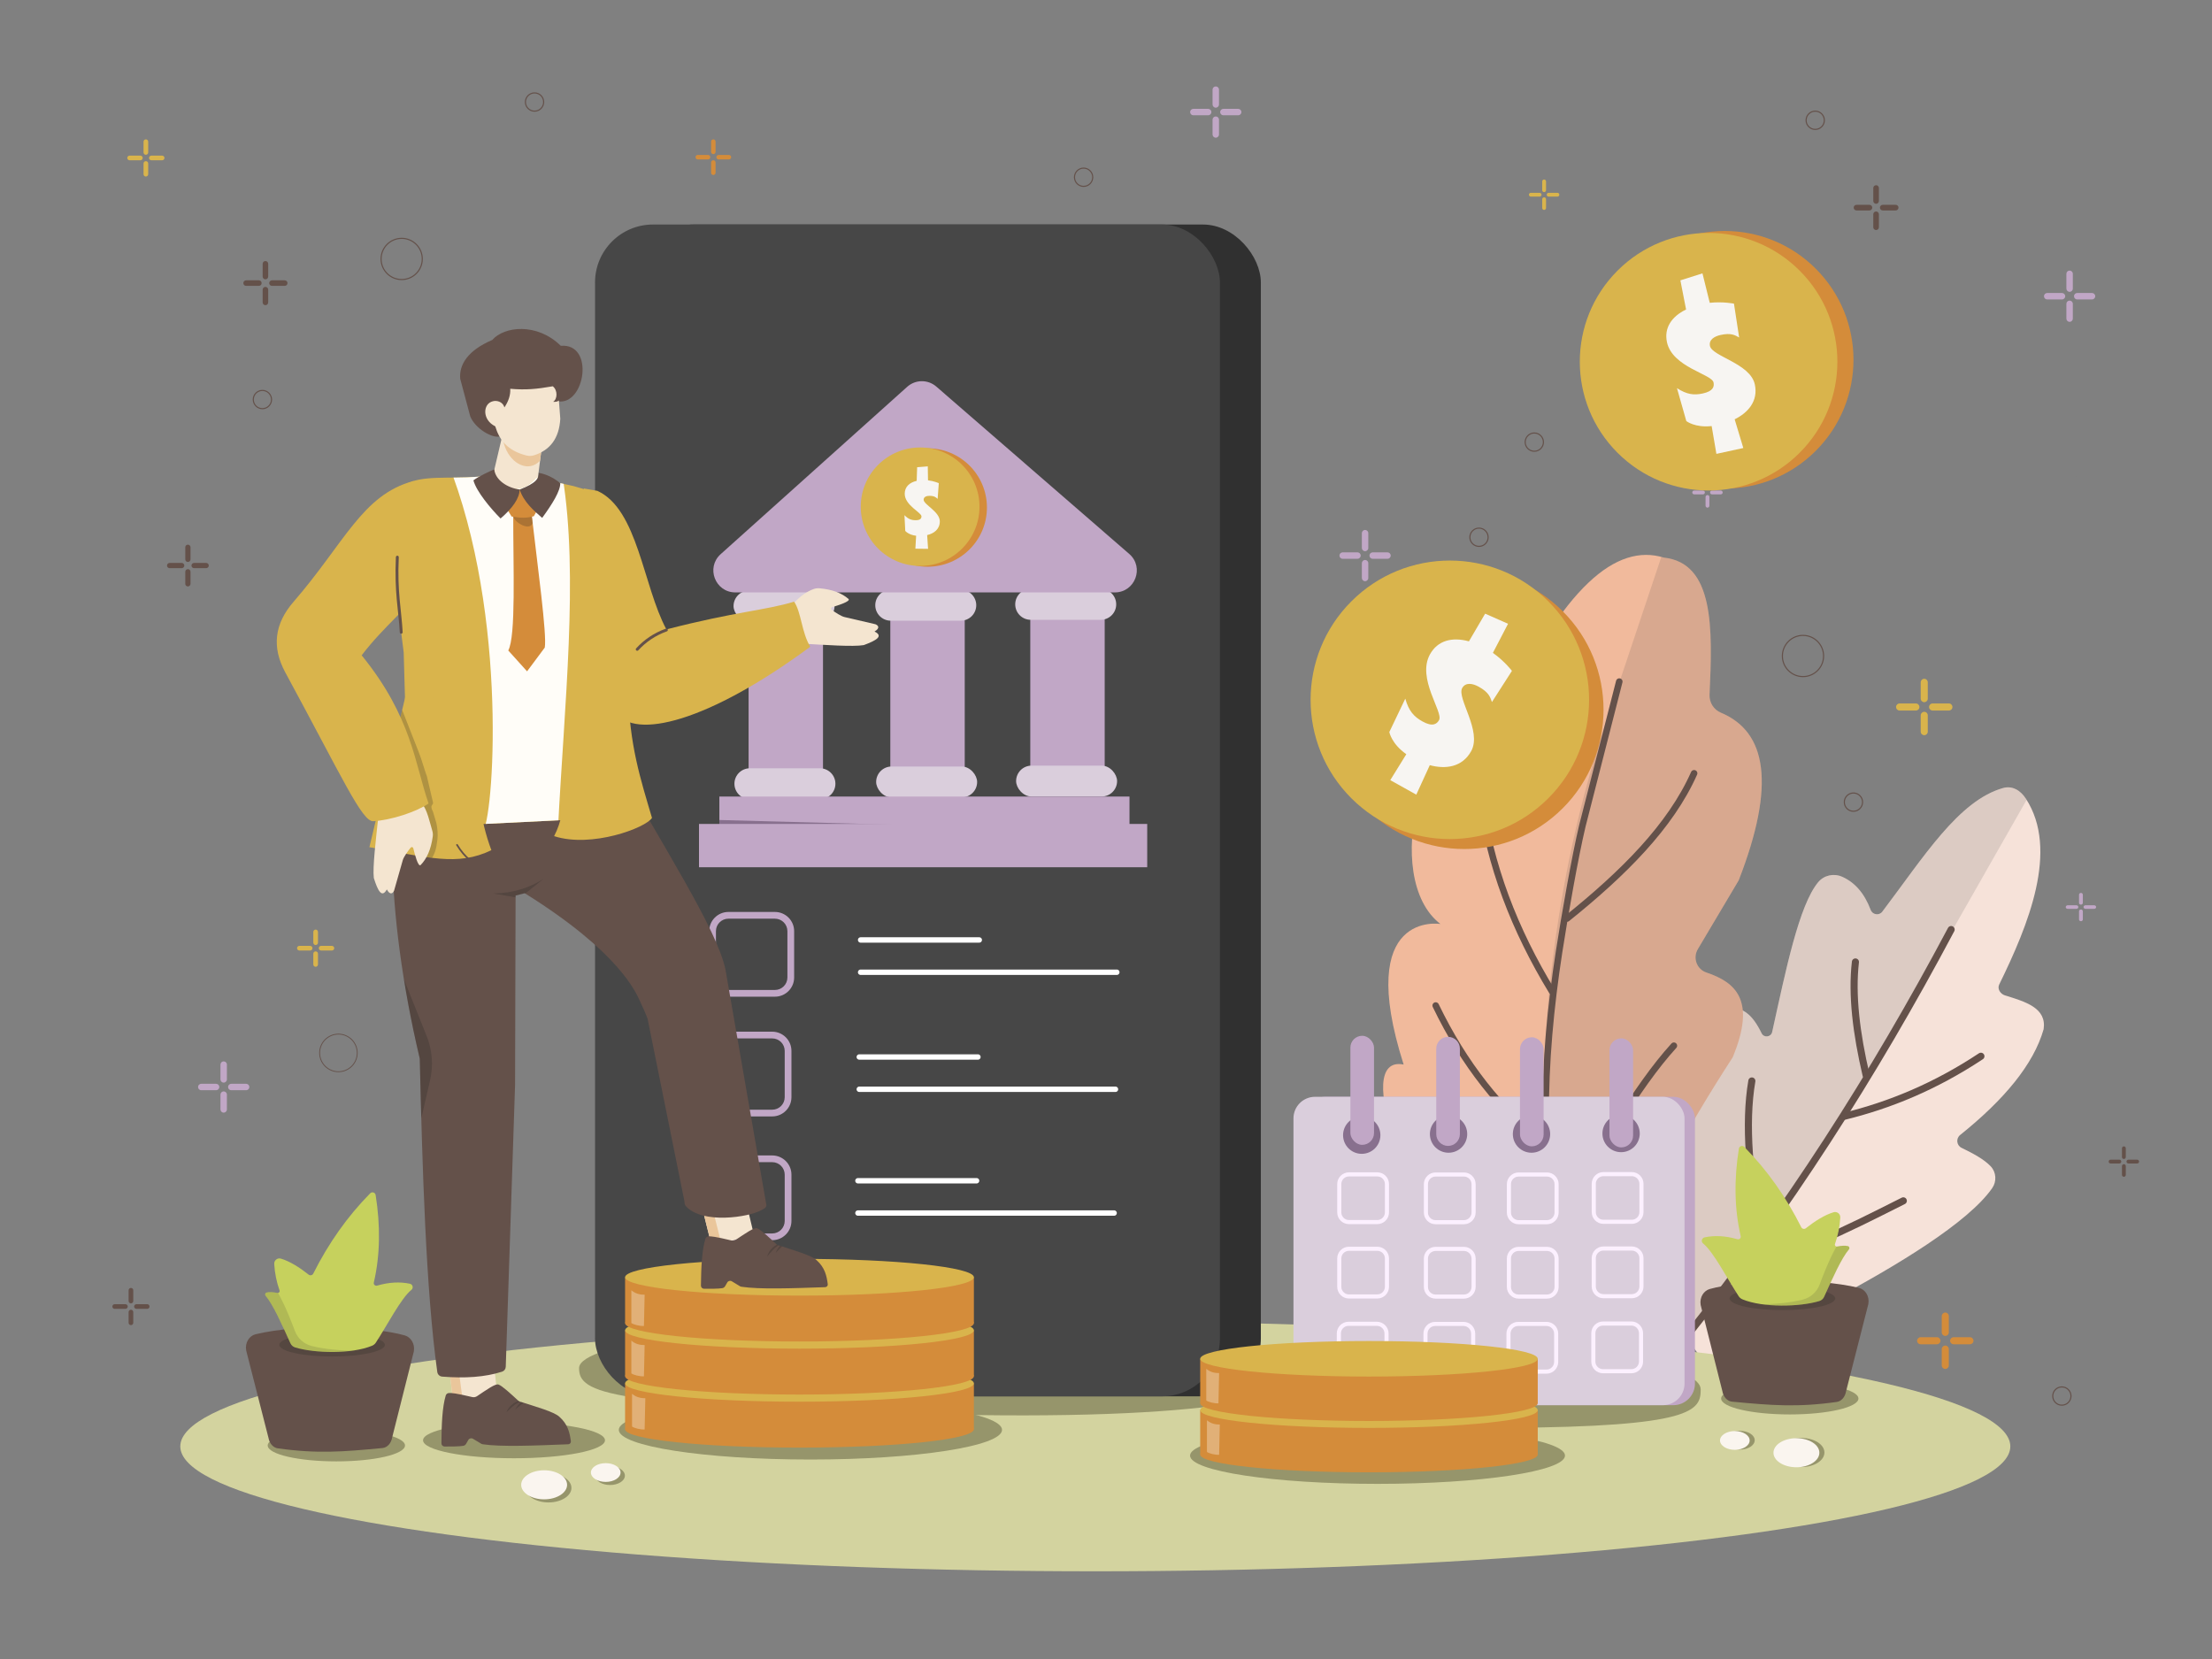 <?xml version="1.0" encoding="utf-8"?>
<svg xmlns="http://www.w3.org/2000/svg" id="Layer_2" viewBox="0 0 4000 3000">
  <rect x="0" y="0" width="4000" height="3000" fill="#808080" stroke="none"/>
  <defs>
    <clipPath id="clippath">
      <rect height="3000" style="fill:none" width="4000"/>
    </clipPath>
    <clipPath id="clippath-1">
      <path d="m2974.18,2312.97l107.73,150.88s434.61-191.22,520.65-315.39c8.38-12.09,7.4-28.68-2.71-39.36-12.25-12.94-31.97-23.36-52.68-33.44-9.16-4.46-10.51-16.89-2.57-23.27,79.56-63.85,132.77-127.6,150.93-191.23,5.72-38.5-32.5-49.61-69.95-61.2-8.25-2.55-14.21-11.8-10.41-19.56,52.54-107.34,108.74-243.2,48.23-336.24-9.76-15.01-24.44-24.01-41.65-19.08-80.26,23.04-142.8,124.2-217.99,223.5-5.7,7.53-17.64,5.67-20.97-3.17-11.39-30.22-28.77-49.82-51.52-59.93-15.14-6.72-32.93-2.9-43.49,9.85-34.83,42.06-58.56,159.4-83.17,270.81-2.07,9.38-14.86,10.96-19.06,2.33-15.87-32.55-36.23-54.41-71.16-41.7-60.29,63.07-61.22,309.88-140.2,486.19Z" style="fill:#f6e2d9"/>
    </clipPath>
    <clipPath id="clippath-2">
      <path d="m2807.37,2418.29l-128.67-115.29c-130.15-108.83-236.73-397.34-140.48-377.95-89.37-280.47,66.55-254.19,66.55-254.19-108.56-82.95-31.81-380.05,93.17-361.06,7.37,1.12,14.66-2.49,17.79-9.26,111.76-241.51,207.42-318.43,292.99-292.23,91.13,9.94,88.34,127.28,82.7,247.86-.66,14.08,7.47,27.19,20.49,32.6,83.09,34.54,99.48,130.41,32.23,303.19l-73.93,124.46c-9.38,15.78-1.93,36.33,15.48,42.17,53.41,17.93,90.25,50.51,47.55,153.42-86.77,133.88-158.88,265.93-206.38,394.91l-119.49,111.38Z" style="fill:#f1ba9c"/>
    </clipPath>
    <clipPath id="clippath-3">
      <path d="m748.39,2443.65l-39.21,155.7c-1.75,10.55-8.88,18.34-17.48,19.16-71.9,6.88-118.49,10.49-189.39.54-8.22-1.15-14.96-8.66-16.75-18.75l-40.39-158.26c-2.5-14.09,5.61-26.49,16.88-29.23,79.99-19.45,210.57-14.48,269.81,1.99,10.93,3.04,18.81,15.04,16.52,28.84Z" style="fill:#64514a"/>
    </clipPath>
    <clipPath id="clippath-4">
      <path d="m679.69,2427.81c20.15-30.72,45.45-80.2,64.27-95.33,4.16-3.35,2.48-9.98-2.77-11.08-18.26-3.83-37.97-2.78-59.19,3.4-3.49,1.02-6.83-2.01-6.02-5.52,11.65-50.18,12.04-103.14,3.29-158.34-.73-4.63-6.48-6.44-9.79-3.09-41.56,42.1-75.64,90.74-103.01,145.23-1.55,3.09-5.57,4.01-8.3,1.86-16.94-13.33-33.7-23.91-50.14-28.94-6.25-1.91-12.5,3.04-12.14,9.5.96,16.99,4.31,32.94,9.62,48.03.88,2.5-1.35,4.99-3.97,4.48-7.51-1.46-14.39-2.13-19.57-.71-2.53.7-3.42,3.84-1.74,5.83,13.69,16.25,29.34,51.48,44.89,85.81,1.65,3.65,4.78,6.47,8.65,7.64,35.48,10.68,101.82,12.28,138.99-3.05,2.85-1.18,5.26-3.17,6.94-5.73Z" style="fill:#c6d15d"/>
    </clipPath>
    <clipPath id="clippath-5">
      <path d="m3075.33,2359.76l39.21,155.7c1.75,10.55,8.88,18.34,17.48,19.16,71.9,6.88,118.49,10.49,189.39.54,8.22-1.15,14.96-8.66,16.75-18.75l40.39-158.26c2.51-14.09-5.61-26.49-16.88-29.23-79.99-19.45-210.57-14.48-269.81,1.99-10.93,3.04-18.81,15.04-16.52,28.84Z" style="fill:#64514a"/>
    </clipPath>
    <clipPath id="clippath-6">
      <path d="m3144.03,2343.92c-20.15-30.72-45.45-80.2-64.27-95.33-4.16-3.35-2.48-9.98,2.77-11.08,18.26-3.83,37.97-2.78,59.19,3.4,3.49,1.02,6.83-2.01,6.02-5.52-11.65-50.18-12.04-103.14-3.29-158.34.73-4.63,6.48-6.44,9.79-3.09,41.56,42.1,75.64,90.74,103.01,145.23,1.55,3.09,5.57,4.01,8.3,1.86,16.94-13.33,33.7-23.91,50.14-28.94,6.25-1.91,12.5,3.04,12.14,9.5-.96,16.99-4.31,32.94-9.62,48.03-.88,2.5,1.35,4.99,3.97,4.48,7.51-1.46,14.39-2.13,19.57-.71,2.53.7,3.42,3.84,1.74,5.83-13.69,16.25-29.34,51.48-44.89,85.81-1.65,3.65-4.78,6.47-8.65,7.64-35.48,10.68-101.82,12.28-138.99-3.05-2.85-1.18-5.26-3.17-6.94-5.73Z" style="fill:#c6d15d"/>
    </clipPath>
    <clipPath id="clippath-7">
      <rect height="63.92" style="fill:#c1a7c6" width="741.64" x="1300.84" y="1440.41"/>
    </clipPath>
    <clipPath id="clippath-8">
      <polygon points="820.89 2549 809.76 2450.68 890.46 2439.55 900.66 2536.94 820.89 2549" style="fill:#f4e5d0"/>
    </clipPath>
    <clipPath id="clippath-9">
      <polygon points="1287.19 2254.04 1263.84 2159.94 1340.81 2138.84 1363.14 2232.15 1287.19 2254.04" style="fill:#f4e5d0"/>
    </clipPath>
    <clipPath id="clippath-10">
      <path d="m798.24,2609.99c.2-33.93,1.5-65.5,7.78-86.43.7-2.33,2.68-4.08,5.08-4.45,4.27-.64,14.02.39,42.77,7.22,2.99.71,6.15.15,8.7-1.55,16.05-10.73,33.96-23.74,39.05-21.02,6.23,2.08,22.83,17.26,35.27,28.89.9.84,1.96,1.47,3.14,1.85,28.35,9.14,61.62,18.29,71.47,27.43,15.45,13.73,18.72,28.87,20.83,44.15.4,2.89-1.79,5.5-4.71,5.61-60.72,2.41-122.03,4.99-155.07-.05-.72-.11-1.4-.36-2.03-.74l-15.28-9.17c-2.92-1.75-6.7-.76-8.39,2.19l-3.99,6.98c-1.09,1.91-2.97,3.23-5.13,3.6-7.41,1.28-20.51,1.29-33.72,1.28-3.19,0-5.79-2.6-5.77-5.8Z" style="fill:#64514a"/>
    </clipPath>
    <clipPath id="clippath-11">
      <path d="m1098.19,1349.83c99.81,180.17,198.81,330.17,213.81,404.17l73.93,425.63c-.67,4.86-5.26,6.52-9.55,8.91-22.38,12.46-105.82,25.59-135.9-7.21-1.99-2.17-2.92-5.11-2.61-8.03l-66.87-331.3c-5-13-8-19-13-30-8.07-17.76-38-90-209.11-196.79l-16.53,4.18-.95,342.75-16.84,509.4c-.13,4.05-2.76,7.63-6.62,8.87-30.92,9.98-67.58,12.24-108.38,8.93-4.52-.37-8.19-3.83-8.82-8.32-20.74-148.99-27.12-373.28-31.69-566.67-64.5-272.88-62.61-503.22-13.9-555.56l353.03-8.96Z" style="fill:#64514a"/>
    </clipPath>
    <clipPath id="clippath-12">
      <path d="m1267.5,2324.78c.36-33.24,1.8-64.16,8.06-84.63.7-2.28,2.65-3.99,5-4.33,4.19-.61,13.74.45,41.87,7.29,2.93.71,6.02.18,8.54-1.48,15.78-10.43,33.39-23.08,38.36-20.4,6.1,2.07,22.28,17.03,34.4,28.48.88.83,1.91,1.45,3.06,1.83,27.73,9.1,60.28,18.23,69.88,27.24,15.06,13.53,18.2,28.38,20.18,43.36.38,2.84-1.79,5.38-4.65,5.47-59.5,2.05-119.58,4.26-151.93-.84-.71-.11-1.37-.36-1.98-.73l-14.92-9.06c-2.85-1.73-6.56-.78-8.23,2.1l-3.94,6.82c-1.08,1.86-2.92,3.14-5.05,3.5-7.27,1.22-20.1,1.16-33.04,1.08-3.13-.02-5.65-2.58-5.62-5.71Z" style="fill:#64514a"/>
    </clipPath>
    <clipPath id="clippath-13">
      <path d="m909.13,784.47l-18.1,76.91-22.62,9.05c29.76,51.89,56.3,110.85,108.58,113.11,49.8-26.19,33.82-69.07-4.52-117.63l9.05-72.39-72.39-9.05Z" style="fill:#f4e5d0"/>
    </clipPath>
    <clipPath id="clippath-14">
      <path d="m882.56,860c-51.04,7.52-103.75-1.24-138.56,11l-46,55.7,32,253,9,317,407.9-20.09-17.76-280.28-42.84-303.08-49.11-14.25-67.91-15.2c-22.99,27.55-56.42,27.54-86.72-3.8Z" style="fill:#d9b44c"/>
    </clipPath>
    <clipPath id="clippath-15">
      <path d="m863.17,1338.09c-4.35,79.87,5.15,145.22,25.4,199.3-61.57,29.76-114.2,12.91-220.57-5.39l74-310,121.17,116.09Z" style="fill:#d9b44c"/>
    </clipPath>
    <clipPath id="clippath-16">
      <path d="m928.11,930.1c-.18,96.31,5.07,220.03-9,246.19l34,37.71,32-42.95c4.19-22.84-13.1-148.18-24-243.05l-33,2.1Z" style="fill:#d48c3a"/>
    </clipPath>
  </defs>
  <g style="fill:none;clip-path:url(#clippath)">
    <g>
      <g>
        <g>
          <path d="m3479.65,1269.74c-3.53,0-6.4-2.86-6.4-6.4v-29.46c0-3.53,2.87-6.4,6.4-6.4s6.4,2.86,6.4,6.4v29.46c0,3.53-2.87,6.4-6.4,6.4Z" style="fill:#d9b44c"/>
          <path d="m3479.65,1329.44c-3.53,0-6.4-2.86-6.4-6.4v-29.46c0-3.53,2.87-6.4,6.4-6.4s6.4,2.86,6.4,6.4v29.46c0,3.53-2.87,6.4-6.4,6.4Z" style="fill:#d9b44c"/>
        </g>
        <g>
          <path d="m3464.53,1284.86h-29.46c-3.53,0-6.4-2.86-6.4-6.4s2.87-6.4,6.4-6.4h29.46c3.53,0,6.4,2.86,6.4,6.4s-2.87,6.4-6.4,6.4Z" style="fill:#d9b44c"/>
          <path d="m3524.23,1284.86h-29.46c-3.53,0-6.4-2.86-6.4-6.4s2.87-6.4,6.4-6.4h29.46c3.53,0,6.4,2.86,6.4,6.4s-2.87,6.4-6.4,6.4Z" style="fill:#d9b44c"/>
        </g>
      </g>
      <g>
        <g>
          <path d="m263.78,279.87c-2.33,0-4.22-1.89-4.22-4.22v-19.43c0-2.33,1.89-4.22,4.22-4.22s4.22,1.89,4.22,4.22v19.43c0,2.33-1.89,4.22-4.22,4.22Z" style="fill:#d9b44c"/>
          <path d="m263.78,319.25c-2.33,0-4.22-1.89-4.22-4.22v-19.43c0-2.33,1.89-4.22,4.22-4.22s4.22,1.89,4.22,4.22v19.43c0,2.33-1.89,4.22-4.22,4.22Z" style="fill:#d9b44c"/>
        </g>
        <g>
          <path d="m253.8,289.85h-19.43c-2.33,0-4.22-1.89-4.22-4.22s1.89-4.22,4.22-4.22h19.43c2.33,0,4.22,1.89,4.22,4.22s-1.89,4.22-4.22,4.22Z" style="fill:#d9b44c"/>
          <path d="m293.18,289.85h-19.43c-2.33,0-4.22-1.89-4.22-4.22s1.89-4.22,4.22-4.22h19.43c2.33,0,4.22,1.89,4.22,4.22s-1.89,4.22-4.22,4.22Z" style="fill:#d9b44c"/>
        </g>
      </g>
      <g>
        <g>
          <path d="m570.78,1708.87c-2.33,0-4.22-1.89-4.22-4.22v-19.43c0-2.33,1.89-4.22,4.22-4.22s4.22,1.89,4.22,4.22v19.43c0,2.33-1.89,4.22-4.22,4.22Z" style="fill:#d9b44c"/>
          <path d="m570.78,1748.25c-2.33,0-4.22-1.89-4.22-4.22v-19.43c0-2.33,1.89-4.22,4.22-4.22s4.22,1.89,4.22,4.22v19.43c0,2.33-1.89,4.22-4.22,4.22Z" style="fill:#d9b44c"/>
        </g>
        <g>
          <path d="m560.8,1718.85h-19.43c-2.33,0-4.22-1.89-4.22-4.22s1.89-4.22,4.22-4.22h19.43c2.33,0,4.22,1.89,4.22,4.22s-1.89,4.22-4.22,4.22Z" style="fill:#d9b44c"/>
          <path d="m600.18,1718.85h-19.43c-2.33,0-4.22-1.89-4.22-4.22s1.89-4.22,4.22-4.22h19.43c2.33,0,4.22,1.89,4.22,4.22s-1.89,4.22-4.22,4.22Z" style="fill:#d9b44c"/>
        </g>
      </g>
      <g>
        <g>
          <path d="m236.78,2356.87c-2.33,0-4.22-1.89-4.22-4.22v-19.43c0-2.33,1.89-4.22,4.22-4.22s4.22,1.89,4.22,4.22v19.43c0,2.33-1.89,4.22-4.22,4.22Z" style="fill:#64514a"/>
          <path d="m236.78,2396.25c-2.33,0-4.22-1.89-4.22-4.22v-19.43c0-2.33,1.89-4.22,4.22-4.22s4.22,1.89,4.22,4.22v19.43c0,2.33-1.89,4.22-4.22,4.22Z" style="fill:#64514a"/>
        </g>
        <g>
          <path d="m226.8,2366.85h-19.43c-2.33,0-4.22-1.89-4.22-4.22s1.89-4.22,4.22-4.22h19.43c2.33,0,4.22,1.89,4.22,4.22s-1.89,4.22-4.22,4.22Z" style="fill:#64514a"/>
          <path d="m266.18,2366.85h-19.43c-2.33,0-4.22-1.89-4.22-4.22s1.89-4.22,4.22-4.22h19.43c2.33,0,4.22,1.89,4.22,4.22s-1.89,4.22-4.22,4.22Z" style="fill:#64514a"/>
        </g>
      </g>
      <g>
        <g>
          <path d="m479.97,505.11c-2.77,0-5.01-2.24-5.01-5.01v-23.08c0-2.77,2.24-5.01,5.01-5.01s5.01,2.24,5.01,5.01v23.08c0,2.77-2.24,5.01-5.01,5.01Z" style="fill:#64514a"/>
          <path d="m479.97,551.88c-2.77,0-5.01-2.24-5.01-5.01v-23.08c0-2.77,2.24-5.01,5.01-5.01s5.01,2.24,5.01,5.01v23.08c0,2.77-2.24,5.01-5.01,5.01Z" style="fill:#64514a"/>
        </g>
        <g>
          <path d="m468.12,516.95h-23.08c-2.77,0-5.01-2.24-5.01-5.01s2.24-5.01,5.01-5.01h23.08c2.77,0,5.01,2.24,5.01,5.01s-2.24,5.01-5.01,5.01Z" style="fill:#64514a"/>
          <path d="m514.9,516.95h-23.08c-2.77,0-5.01-2.24-5.01-5.01s2.24-5.01,5.01-5.01h23.08c2.77,0,5.01,2.24,5.01,5.01s-2.24,5.01-5.01,5.01Z" style="fill:#64514a"/>
        </g>
      </g>
      <g>
        <g>
          <path d="m3517.68,2415.76c-3.53,0-6.4-2.86-6.4-6.4v-29.46c0-3.53,2.87-6.4,6.4-6.4s6.4,2.86,6.4,6.4v29.46c0,3.53-2.87,6.4-6.4,6.4Z" style="fill:#d48c3a"/>
          <path d="m3517.68,2475.46c-3.53,0-6.4-2.86-6.4-6.4v-29.46c0-3.53,2.87-6.4,6.4-6.4s6.4,2.86,6.4,6.4v29.46c0,3.53-2.87,6.4-6.4,6.4Z" style="fill:#d48c3a"/>
        </g>
        <g>
          <path d="m3502.56,2430.88h-29.46c-3.53,0-6.4-2.86-6.4-6.4s2.87-6.4,6.4-6.4h29.46c3.53,0,6.4,2.86,6.4,6.4s-2.87,6.4-6.4,6.4Z" style="fill:#d48c3a"/>
          <path d="m3562.26,2430.88h-29.46c-3.53,0-6.4-2.86-6.4-6.4s2.87-6.4,6.4-6.4h29.46c3.53,0,6.4,2.86,6.4,6.4s-2.87,6.4-6.4,6.4Z" style="fill:#d48c3a"/>
        </g>
      </g>
      <g>
        <g>
          <path d="m1289.93,278.72c-2.23,0-4.04-1.81-4.04-4.04v-18.63c0-2.23,1.81-4.04,4.04-4.04s4.04,1.81,4.04,4.04v18.63c0,2.23-1.81,4.04-4.04,4.04Z" style="fill:#d48c3a"/>
          <path d="m1289.93,316.46c-2.23,0-4.04-1.81-4.04-4.04v-18.63c0-2.23,1.81-4.04,4.04-4.04s4.04,1.81,4.04,4.04v18.63c0,2.23-1.81,4.04-4.04,4.04Z" style="fill:#d48c3a"/>
        </g>
        <g>
          <path d="m1280.37,288.27h-18.62c-2.23,0-4.04-1.81-4.04-4.04s1.81-4.04,4.04-4.04h18.62c2.23,0,4.04,1.81,4.04,4.04s-1.81,4.04-4.04,4.04Z" style="fill:#d48c3a"/>
          <path d="m1318.12,288.27h-18.62c-2.23,0-4.04-1.81-4.04-4.04s1.81-4.04,4.04-4.04h18.62c2.23,0,4.04,1.81,4.04,4.04s-1.81,4.04-4.04,4.04Z" style="fill:#d48c3a"/>
        </g>
      </g>
      <g>
        <g>
          <path d="m3392.57,368.52c-2.81,0-5.09-2.28-5.09-5.09v-23.43c0-2.81,2.28-5.09,5.09-5.09s5.09,2.28,5.09,5.09v23.43c0,2.81-2.28,5.09-5.09,5.09Z" style="fill:#64514a"/>
          <path d="m3392.57,416c-2.81,0-5.09-2.28-5.09-5.09v-23.43c0-2.81,2.28-5.09,5.09-5.09s5.09,2.28,5.09,5.09v23.43c0,2.81-2.28,5.09-5.09,5.09Z" style="fill:#64514a"/>
        </g>
        <g>
          <path d="m3380.55,380.55h-23.43c-2.81,0-5.09-2.28-5.09-5.09s2.28-5.09,5.09-5.09h23.43c2.81,0,5.09,2.28,5.09,5.09s-2.28,5.09-5.09,5.09Z" style="fill:#64514a"/>
          <path d="m3428.02,380.55h-23.43c-2.81,0-5.09-2.28-5.09-5.09s2.28-5.09,5.09-5.09h23.43c2.81,0,5.09,2.28,5.09,5.09s-2.28,5.09-5.09,5.09Z" style="fill:#64514a"/>
        </g>
      </g>
      <g>
        <g>
          <path d="m404.5,1957.72c-3.21,0-5.82-2.6-5.82-5.82v-26.79c0-3.21,2.61-5.82,5.82-5.82s5.82,2.6,5.82,5.82v26.79c0,3.21-2.61,5.82-5.82,5.82Z" style="fill:#c1a7c6"/>
          <path d="m404.5,2012c-3.21,0-5.82-2.6-5.82-5.82v-26.79c0-3.21,2.61-5.82,5.82-5.82s5.82,2.6,5.82,5.82v26.79c0,3.21-2.61,5.82-5.82,5.82Z" style="fill:#c1a7c6"/>
        </g>
        <g>
          <path d="m390.75,1971.46h-26.79c-3.21,0-5.82-2.6-5.82-5.82s2.61-5.82,5.82-5.82h26.79c3.21,0,5.82,2.6,5.82,5.82s-2.61,5.82-5.82,5.82Z" style="fill:#c1a7c6"/>
          <path d="m445.04,1971.46h-26.79c-3.21,0-5.82-2.6-5.82-5.82s2.61-5.82,5.82-5.82h26.79c3.21,0,5.82,2.6,5.82,5.82s-2.61,5.82-5.82,5.82Z" style="fill:#c1a7c6"/>
        </g>
      </g>
      <g>
        <g>
          <path d="m3742.5,527.72c-3.21,0-5.82-2.6-5.82-5.82v-26.79c0-3.21,2.61-5.82,5.82-5.82s5.82,2.6,5.82,5.82v26.79c0,3.21-2.61,5.82-5.82,5.82Z" style="fill:#c1a7c6"/>
          <path d="m3742.5,582c-3.21,0-5.82-2.6-5.82-5.82v-26.79c0-3.21,2.61-5.82,5.82-5.82s5.82,2.6,5.82,5.82v26.79c0,3.21-2.61,5.82-5.82,5.82Z" style="fill:#c1a7c6"/>
        </g>
        <g>
          <path d="m3728.75,541.46h-26.79c-3.21,0-5.82-2.6-5.82-5.82s2.61-5.82,5.82-5.82h26.79c3.21,0,5.82,2.6,5.82,5.82s-2.61,5.82-5.82,5.82Z" style="fill:#c1a7c6"/>
          <path d="m3783.04,541.46h-26.79c-3.21,0-5.82-2.6-5.82-5.82s2.61-5.82,5.82-5.82h26.79c3.21,0,5.82,2.6,5.82,5.82s-2.61,5.82-5.82,5.82Z" style="fill:#c1a7c6"/>
        </g>
      </g>
      <g>
        <g>
          <path d="m2198.5,194.72c-3.21,0-5.82-2.6-5.82-5.82v-26.79c0-3.21,2.61-5.82,5.82-5.82s5.82,2.6,5.82,5.82v26.79c0,3.21-2.61,5.82-5.82,5.82Z" style="fill:#c1a7c6"/>
          <path d="m2198.5,249c-3.21,0-5.82-2.6-5.82-5.82v-26.79c0-3.21,2.61-5.82,5.82-5.82s5.82,2.6,5.82,5.82v26.79c0,3.21-2.61,5.82-5.82,5.82Z" style="fill:#c1a7c6"/>
        </g>
        <g>
          <path d="m2184.75,208.46h-26.79c-3.21,0-5.82-2.6-5.82-5.82s2.61-5.82,5.82-5.82h26.79c3.21,0,5.82,2.6,5.82,5.82s-2.61,5.82-5.82,5.82Z" style="fill:#c1a7c6"/>
          <path d="m2239.04,208.46h-26.79c-3.21,0-5.82-2.6-5.82-5.82s2.61-5.82,5.82-5.82h26.79c3.21,0,5.82,2.6,5.82,5.82s-2.61,5.82-5.82,5.82Z" style="fill:#c1a7c6"/>
        </g>
      </g>
      <g>
        <g>
          <path d="m2468.5,996.72c-3.21,0-5.82-2.6-5.82-5.82v-26.79c0-3.21,2.61-5.82,5.82-5.82s5.82,2.6,5.82,5.82v26.79c0,3.21-2.61,5.82-5.82,5.82Z" style="fill:#c1a7c6"/>
          <path d="m2468.5,1051c-3.21,0-5.82-2.6-5.82-5.82v-26.79c0-3.21,2.61-5.82,5.82-5.82s5.82,2.6,5.82,5.82v26.79c0,3.21-2.61,5.82-5.82,5.82Z" style="fill:#c1a7c6"/>
        </g>
        <g>
          <path d="m2454.75,1010.46h-26.79c-3.21,0-5.82-2.6-5.82-5.82s2.61-5.82,5.82-5.82h26.79c3.21,0,5.82,2.6,5.82,5.82s-2.61,5.82-5.82,5.82Z" style="fill:#c1a7c6"/>
          <path d="m2509.04,1010.46h-26.79c-3.21,0-5.82-2.6-5.82-5.82s2.61-5.82,5.82-5.82h26.79c3.21,0,5.82,2.6,5.82,5.82s-2.61,5.82-5.82,5.82Z" style="fill:#c1a7c6"/>
        </g>
      </g>
      <g>
        <g>
          <path d="m3762.99,1635.88c-1.91,0-3.45-1.44-3.45-3.21v-14.79c0-1.77,1.55-3.21,3.45-3.21s3.45,1.44,3.45,3.21v14.79c0,1.77-1.55,3.21-3.45,3.21Z" style="fill:#c1a7c6"/>
          <path d="m3762.99,1665.84c-1.91,0-3.45-1.44-3.45-3.21v-14.79c0-1.77,1.55-3.21,3.45-3.21s3.45,1.44,3.45,3.21v14.79c0,1.77-1.55,3.21-3.45,3.21Z" style="fill:#c1a7c6"/>
        </g>
        <g>
          <path d="m3754.84,1643.47h-15.89c-1.9,0-3.45-1.44-3.45-3.21s1.55-3.21,3.45-3.21h15.89c1.91,0,3.45,1.44,3.45,3.21s-1.55,3.21-3.45,3.21Z" style="fill:#c1a7c6"/>
          <path d="m3787.04,1643.47h-15.89c-1.9,0-3.45-1.44-3.45-3.21s1.55-3.21,3.45-3.21h15.89c1.91,0,3.45,1.44,3.45,3.21s-1.55,3.21-3.45,3.21Z" style="fill:#c1a7c6"/>
        </g>
      </g>
      <g>
        <g>
          <path d="m3840.65,2095.79c-1.91,0-3.45-1.54-3.45-3.45v-15.89c0-1.91,1.55-3.45,3.45-3.45s3.45,1.54,3.45,3.45v15.89c0,1.91-1.55,3.45-3.45,3.45Z" style="fill:#64514a"/>
          <path d="m3840.65,2128c-1.91,0-3.45-1.54-3.45-3.45v-15.89c0-1.91,1.55-3.45,3.45-3.45s3.45,1.54,3.45,3.45v15.89c0,1.91-1.55,3.45-3.45,3.45Z" style="fill:#64514a"/>
        </g>
        <g>
          <path d="m3832.49,2103.95h-15.89c-1.91,0-3.45-1.54-3.45-3.45s1.55-3.45,3.45-3.45h15.89c1.91,0,3.45,1.54,3.45,3.45s-1.55,3.45-3.45,3.45Z" style="fill:#64514a"/>
          <path d="m3864.7,2103.95h-15.89c-1.91,0-3.45-1.54-3.45-3.45s1.55-3.45,3.45-3.45h15.89c1.91,0,3.45,1.54,3.45,3.45s-1.55,3.45-3.45,3.45Z" style="fill:#64514a"/>
        </g>
      </g>
      <g>
        <g>
          <path d="m2792.26,347.39c-1.91,0-3.45-1.54-3.45-3.45v-15.89c0-1.91,1.55-3.45,3.45-3.45s3.45,1.54,3.45,3.45v15.89c0,1.91-1.55,3.45-3.45,3.45Z" style="fill:#d9b44c"/>
          <path d="m2792.26,379.6c-1.91,0-3.45-1.54-3.45-3.45v-15.89c0-1.91,1.55-3.45,3.45-3.45s3.45,1.54,3.45,3.45v15.89c0,1.91-1.55,3.45-3.45,3.45Z" style="fill:#d9b44c"/>
        </g>
        <g>
          <path d="m2784.1,355.55h-15.89c-1.9,0-3.45-1.54-3.45-3.45s1.55-3.45,3.45-3.45h15.89c1.91,0,3.45,1.54,3.45,3.45s-1.55,3.45-3.45,3.45Z" style="fill:#d9b44c"/>
          <path d="m2816.31,355.55h-15.89c-1.9,0-3.45-1.54-3.45-3.45s1.55-3.45,3.45-3.45h15.89c1.91,0,3.45,1.54,3.45,3.45s-1.55,3.45-3.45,3.45Z" style="fill:#d9b44c"/>
        </g>
      </g>
      <g>
        <g>
          <path d="m339.77,1016.23c-2.62,0-4.74-2.12-4.74-4.74v-21.84c0-2.62,2.12-4.74,4.74-4.74s4.74,2.12,4.74,4.74v21.84c0,2.62-2.12,4.74-4.74,4.74Z" style="fill:#64514a"/>
          <path d="m339.77,1060.48c-2.62,0-4.74-2.12-4.74-4.74v-21.84c0-2.62,2.12-4.74,4.74-4.74s4.74,2.12,4.74,4.74v21.84c0,2.62-2.12,4.74-4.74,4.74Z" style="fill:#64514a"/>
        </g>
        <g>
          <path d="m328.56,1027.44h-21.83c-2.62,0-4.74-2.12-4.74-4.74s2.12-4.74,4.74-4.74h21.83c2.62,0,4.74,2.12,4.74,4.74s-2.12,4.74-4.74,4.74Z" style="fill:#64514a"/>
          <path d="m372.81,1027.44h-21.83c-2.62,0-4.74-2.12-4.74-4.74s2.12-4.74,4.74-4.74h21.83c2.62,0,4.74,2.12,4.74,4.74s-2.12,4.74-4.74,4.74Z" style="fill:#64514a"/>
        </g>
      </g>
      <g>
        <g>
          <path d="m3087.65,885.79c-1.91,0-3.45-1.54-3.45-3.45v-15.89c0-1.91,1.55-3.45,3.45-3.45s3.45,1.54,3.45,3.45v15.89c0,1.91-1.55,3.45-3.45,3.45Z" style="fill:#c1a7c6"/>
          <path d="m3087.65,918c-1.91,0-3.45-1.54-3.45-3.45v-15.89c0-1.91,1.55-3.45,3.45-3.45s3.45,1.54,3.45,3.45v15.89c0,1.91-1.55,3.45-3.45,3.45Z" style="fill:#c1a7c6"/>
        </g>
        <g>
          <path d="m3079.49,893.95h-15.89c-1.91,0-3.45-1.54-3.45-3.45s1.55-3.45,3.45-3.45h15.89c1.91,0,3.45,1.54,3.45,3.45s-1.55,3.45-3.45,3.45Z" style="fill:#c1a7c6"/>
          <path d="m3111.7,893.95h-15.89c-1.91,0-3.45-1.54-3.45-3.45s1.55-3.45,3.45-3.45h15.89c1.91,0,3.45,1.54,3.45,3.45s-1.55,3.45-3.45,3.45Z" style="fill:#c1a7c6"/>
        </g>
      </g>
      <circle cx="726.36" cy="468.25" r="37.25" style="fill:none;stroke:#64514a;stroke-miterlimit:10;stroke-width:2px"/>
      <circle cx="612" cy="1904" r="34" style="fill:none;stroke:#64514a;stroke-miterlimit:10;stroke-width:1.5px"/>
      <circle cx="3260.36" cy="1186.25" r="37.25" style="fill:none;stroke:#64514a;stroke-miterlimit:10;stroke-width:2px"/>
      <circle cx="966.61" cy="184.5" r="16.5" style="fill:none;stroke:#64514a;stroke-miterlimit:10;stroke-width:2px"/>
      <circle cx="248" cy="476" r="57.5" style="fill:none;stroke:#64514a;stroke-dasharray:0 21.9;stroke-miterlimit:10;stroke-width:1.5px"/>
      <circle cx="362.22" cy="1548.17" r="66" style="fill:none;stroke:#64514a;stroke-miterlimit:10;stroke-width:1.5px;stroke-dasharray:0 25.14"/>
      <circle cx="2643" cy="428" r="31.5" style="fill:none;stroke:#64514a;stroke-miterlimit:10;stroke-dasharray:0 12;stroke-width:3px"/>
      <circle cx="3207.11" cy="750" r="46" style="fill:none;stroke:#64514a;stroke-miterlimit:10;stroke-width:2px;stroke-dasharray:0 17.52"/>
      <circle cx="1609" cy="182" r="46" style="fill:none;stroke:#64514a;stroke-miterlimit:10;stroke-width:2px;stroke-dasharray:0 17.52"/>
      <circle cx="3655.11" cy="2227" r="46" style="fill:none;stroke:#64514a;stroke-miterlimit:10;stroke-width:2px;stroke-dasharray:0 17.52"/>
      <circle cx="3708" cy="862" r="46" style="fill:none;stroke:#64514a;stroke-miterlimit:10;stroke-width:2px;stroke-dasharray:0 17.52"/>
      <circle cx="474.5" cy="722.5" r="16.5" style="fill:none;stroke:#64514a;stroke-miterlimit:10;stroke-width:2px"/>
      <circle cx="2674.5" cy="971.5" r="16.5" style="fill:none;stroke:#64514a;stroke-miterlimit:10;stroke-width:2px"/>
      <circle cx="2774.5" cy="799.5" r="16.5" style="fill:none;stroke:#64514a;stroke-miterlimit:10;stroke-width:2px"/>
      <circle cx="3351.61" cy="1450.5" r="16.5" style="fill:none;stroke:#64514a;stroke-miterlimit:10;stroke-width:2px"/>
      <circle cx="3728.5" cy="2524.5" r="16.5" style="fill:none;stroke:#64514a;stroke-miterlimit:10;stroke-width:2px"/>
      <circle cx="3282.5" cy="217.5" r="16.5" style="fill:none;stroke:#64514a;stroke-miterlimit:10;stroke-width:2px"/>
      <circle cx="1959.5" cy="320.5" r="16.5" style="fill:none;stroke:#64514a;stroke-miterlimit:10;stroke-width:2px"/>
    </g>
    <polygon points="2932.17 2181.46 2895.3 2154.43 2911.69 2133.95 2932.99 2155.25 2972.31 2102 2993.6 2118.38 2932.17 2181.46" style="fill:#64514a"/>
    <polygon points="2629.17 2319.46 2592.3 2292.43 2608.69 2271.95 2629.99 2293.25 2669.31 2240 2690.6 2256.38 2629.17 2319.46" style="fill:#64514a"/>
    <g>
      <g>
        <g>
          <g>
            <path d="m2974.18,2312.97l107.73,150.88s434.61-191.22,520.65-315.39c8.38-12.09,7.4-28.68-2.71-39.36-12.25-12.94-31.97-23.36-52.68-33.44-9.16-4.46-10.51-16.89-2.57-23.27,79.56-63.85,132.77-127.6,150.93-191.23,5.72-38.5-32.5-49.61-69.95-61.2-8.25-2.55-14.21-11.8-10.41-19.56,52.54-107.34,108.74-243.2,48.23-336.24-9.76-15.01-24.44-24.01-41.65-19.08-80.26,23.04-142.8,124.2-217.99,223.5-5.7,7.53-17.64,5.67-20.97-3.17-11.39-30.22-28.77-49.82-51.52-59.93-15.14-6.72-32.93-2.9-43.49,9.85-34.83,42.06-58.56,159.4-83.17,270.81-2.07,9.38-14.86,10.96-19.06,2.33-15.87-32.55-36.23-54.41-71.16-41.7-60.29,63.07-61.22,309.88-140.2,486.19Z" style="fill:#f6e2d9"/>
            <g style="fill:none;clip-path:url(#clippath-1)">
              <path d="m3008.06,2462.69c7.96-2.62,105.22-129.74,196.12-250.32,105.04-139.34,197.66-287.62,276.81-443.14l239.68-421.05-275.76,53.59-378.89,252.75-142.42,397.55,84.45,410.62Z" style="fill:#3a3a3a;opacity:.14"/>
            </g>
          </g>
          <g>
            <path d="m3052.24,2413.65c177.72-222.95,335.61-468.08,476.05-732.72" style="fill:none;stroke:#64514a;stroke-linecap:round;stroke-linejoin:round;stroke-width:12.81px"/>
            <path d="m3441.8,2171.5c-111.71,56.17-190.61,96.69-293.33,116.11" style="fill:none;stroke:#64514a;stroke-linecap:round;stroke-linejoin:round;stroke-width:12.81px"/>
            <path d="m3582.12,1910.02c-82.66,54.77-165.39,88.72-248.16,108.85" style="fill:none;stroke:#64514a;stroke-linecap:round;stroke-linejoin:round;stroke-width:12.81px"/>
            <path d="m3374.59,1944.52c-17.79-75.81-26.27-145.47-19.4-204.98" style="fill:none;stroke:#64514a;stroke-linecap:round;stroke-linejoin:round;stroke-width:12.81px"/>
            <path d="m3183.22,2235.8c-18.99-104.96-28.8-202.47-15.32-281.09" style="fill:none;stroke:#64514a;stroke-linecap:round;stroke-linejoin:round;stroke-width:12.81px"/>
          </g>
        </g>
        <g>
          <g>
            <path d="m2807.37,2418.29l-128.67-115.29c-130.15-108.83-236.73-397.34-140.48-377.95-89.37-280.47,66.55-254.19,66.55-254.19-108.56-82.95-31.81-380.05,93.17-361.06,7.37,1.12,14.66-2.49,17.79-9.26,111.76-241.51,207.42-318.43,292.99-292.23,91.13,9.94,88.34,127.28,82.7,247.86-.66,14.08,7.47,27.19,20.49,32.6,83.09,34.54,99.48,130.41,32.23,303.19l-73.93,124.46c-9.38,15.78-1.93,36.33,15.48,42.17,53.41,17.93,90.25,50.51,47.55,153.42-86.77,133.88-158.88,265.93-206.38,394.91l-119.49,111.38Z" style="fill:#f1ba9c"/>
            <g style="fill:none;clip-path:url(#clippath-2)">
              <path d="m2850.81,2448.41l-49.9-257.29c-31.2-274.96,12.13-612.57,99.91-875l161.93-484.1,300.81,527.01-211.16,593.77-301.59,495.6Z" style="fill:#3a3a3a;opacity:.14"/>
            </g>
          </g>
          <g>
            <path d="m2928.15,1232.55l-66.74,260.82c-13.13,55.27-31.76,160.72-42.14,227.96-15.23,98.62-24.89,199.58-24.23,299.96.5,76.15,8.7,152.05,23.2,226.81l25.69,132.45" style="fill:none;stroke:#64514a;stroke-linecap:round;stroke-linejoin:round;stroke-width:11.86px"/>
            <path d="m2676.59,1434.57c16.38,130.5,63.1,248.43,129.88,358.06" style="fill:none;stroke:#64514a;stroke-linecap:round;stroke-linejoin:round;stroke-width:11.86px"/>
            <path d="m2596.21,1818.34c51.2,106.2,116.69,188.49,198.64,254.15" style="fill:none;stroke:#64514a;stroke-linecap:round;stroke-linejoin:round;stroke-width:11.86px"/>
            <path d="m2663.93,2163.26c43.17,61.16,103.03,121.1,170.47,180.5" style="fill:none;stroke:#64514a;stroke-linecap:round;stroke-linejoin:round;stroke-width:11.86px"/>
            <path d="m3063.46,1398.38c-42.7,96.2-128.64,181.33-229.75,262.57" style="fill:none;stroke:#64514a;stroke-linecap:round;stroke-linejoin:round;stroke-width:11.86px"/>
            <path d="m2817.3,2223.84c71.76-137.09,142.42-258.98,209.59-332.85" style="fill:none;stroke:#64514a;stroke-linecap:round;stroke-linejoin:round;stroke-width:11.86px"/>
          </g>
        </g>
      </g>
      <ellipse cx="1980.67" cy="2615.53" rx="1654.64" ry="225.87" style="fill:#d3d39f"/>
      <g>
        <g>
          <circle cx="2647.88" cy="1283.47" r="251.82" style="fill:#d48c3a" transform="rotate(-45 2647.878 1283.463)"/>
          <circle cx="2621.78" cy="1265.48" r="251.82" style="fill:#d9b44c" transform="rotate(-45 2621.78 1265.483)"/>
        </g>
        <path d="m2685.61,1109.7l41.42,18.3-27.39,52.59c21.55,15.35,34.42,32.56,34.42,32.56l-36.15,56.31c-3.15-8.92-5.57-17.44-23.81-27.6-10.94-6.1-23.91-8.54-30.01,2.4-10.16,18.23,36.52,77.69,16.2,114.16-16.25,29.17-46.51,32.87-74.76,25.25l-24.43,53.29-47.04-26.21,29.01-46.92c-26.82-18.76-30.73-40.06-30.73-40.06l28.86-60.38c6.3,22.15,15.37,32.46,31.05,41.19,18.23,10.16,25.94,4.9,30.01-2.4,8.13-14.59-40.74-75.26-16.36-119.02,13.82-24.8,39.73-31.86,70.38-23.39l29.33-50.08Z" style="fill:#f7f5f2"/>
      </g>
      <g>
        <g>
          <circle cx="3118.79" cy="650.59" r="232.9" style="fill:#d48c3a" transform="rotate(-45 3118.786 650.597)"/>
          <circle cx="3089.68" cy="654.08" r="232.9" style="fill:#d9b44c" transform="rotate(-45 3089.68 654.083)"/>
        </g>
        <path d="m3038.68,506.97l39.92-12.64,13.17,53.24c24.34-2.53,43.8,1.53,43.8,1.53l9.36,61.18c-7.64-4.26-14.54-8.69-33.4-4.59-11.32,2.46-21.82,8.7-19.35,20.02,4.11,18.86,72.85,31.56,81.06,69.29,6.57,30.18-12.16,51.25-36.42,63.24l15.64,51.91-48.67,10.59-8.57-50.29c-30.08,3.39-45.82-9-45.82-9l-16.91-59.54c17.92,11.51,30.51,13.12,46.74,9.59,18.86-4.11,20.99-12.47,19.35-20.02-3.28-15.09-74.3-27.3-84.15-72.56-5.58-25.65,8.08-46.41,34.52-59.27l-10.28-52.68Z" style="fill:#f7f5f2"/>
      </g>
      <g>
        <ellipse cx="608.22" cy="2613.88" rx="124.14" ry="28.75" style="fill:#96956b"/>
        <g>
          <path d="m748.39,2443.65l-39.21,155.7c-1.75,10.55-8.88,18.34-17.48,19.16-71.9,6.88-118.49,10.49-189.39.54-8.22-1.15-14.96-8.66-16.75-18.75l-40.39-158.26c-2.5-14.09,5.61-26.49,16.88-29.23,79.99-19.45,210.57-14.48,269.81,1.99,10.93,3.04,18.81,15.04,16.52,28.84Z" style="fill:#64514a"/>
          <g style="fill:none;clip-path:url(#clippath-3)">
            <ellipse cx="600.52" cy="2431.88" rx="95.49" ry="21.12" style="opacity:.24;fill:#262625"/>
          </g>
        </g>
        <g>
          <path d="m679.69,2427.81c20.15-30.72,45.45-80.2,64.27-95.33,4.16-3.35,2.48-9.98-2.77-11.08-18.26-3.83-37.97-2.78-59.19,3.4-3.49,1.02-6.83-2.01-6.02-5.52,11.65-50.18,12.04-103.14,3.29-158.34-.73-4.63-6.48-6.44-9.79-3.09-41.56,42.1-75.64,90.74-103.01,145.23-1.55,3.09-5.57,4.01-8.3,1.86-16.94-13.33-33.7-23.91-50.14-28.94-6.25-1.91-12.5,3.04-12.14,9.5.96,16.99,4.31,32.94,9.62,48.03.88,2.5-1.35,4.99-3.97,4.48-7.51-1.46-14.39-2.13-19.57-.71-2.53.7-3.42,3.84-1.74,5.83,13.69,16.25,29.34,51.48,44.89,85.81,1.65,3.65,4.78,6.47,8.65,7.64,35.48,10.68,101.82,12.28,138.99-3.05,2.85-1.18,5.26-3.17,6.94-5.73Z" style="fill:#c6d15d"/>
          <g style="clip-path:url(#clippath-4);fill:none">
            <path d="m645.76,2443.07c-30.72-.94-59.29-3.24-82.21-9.11-13.95-3.57-25.22-13.69-30.22-27.04-13.44-35.85-27.44-68.15-43.37-88.09l-17.59,19.88,40.21,101.88c46.94,9.31,91.78,11.63,133.19,2.49Z" style="opacity:.14;fill:#262625"/>
          </g>
        </g>
      </g>
      <g>
        <ellipse cx="3236.5" cy="2528.99" rx="124.14" ry="28.75" style="fill:#96956b"/>
        <path d="m2372.78,2512.5c0-38.38,157.29-69.5,351.32-69.5s351.32,31.12,351.32,69.5-13.42,67.5-351.32,69.5c-332.19,1.97-351.32-31.12-351.32-69.5Z" style="fill:#96956b"/>
        <g>
          <path d="m3075.33,2359.76l39.21,155.7c1.75,10.55,8.88,18.34,17.48,19.16,71.9,6.88,118.49,10.49,189.39.54,8.22-1.15,14.96-8.66,16.75-18.75l40.39-158.26c2.51-14.09-5.61-26.49-16.88-29.23-79.99-19.45-210.57-14.48-269.81,1.99-10.93,3.04-18.81,15.04-16.52,28.84Z" style="fill:#64514a"/>
          <g style="fill:none;clip-path:url(#clippath-5)">
            <ellipse cx="3223.2" cy="2347.99" rx="95.49" ry="21.12" style="opacity:.24;fill:#262625"/>
          </g>
        </g>
        <g>
          <path d="m3144.03,2343.92c-20.15-30.72-45.45-80.2-64.27-95.33-4.16-3.35-2.48-9.98,2.77-11.08,18.26-3.83,37.97-2.78,59.19,3.4,3.49,1.02,6.83-2.01,6.02-5.52-11.65-50.18-12.04-103.14-3.29-158.34.73-4.63,6.48-6.44,9.79-3.09,41.56,42.1,75.64,90.74,103.01,145.23,1.55,3.09,5.57,4.01,8.3,1.86,16.94-13.33,33.7-23.91,50.14-28.94,6.25-1.91,12.5,3.04,12.14,9.5-.96,16.99-4.31,32.94-9.62,48.03-.88,2.5,1.35,4.99,3.97,4.48,7.51-1.46,14.39-2.13,19.57-.71,2.53.7,3.42,3.84,1.74,5.83-13.69,16.25-29.34,51.48-44.89,85.81-1.65,3.65-4.78,6.47-8.65,7.64-35.48,10.68-101.82,12.28-138.99-3.05-2.85-1.18-5.26-3.17-6.94-5.73Z" style="fill:#c6d15d"/>
          <g style="fill:none;clip-path:url(#clippath-6)">
            <path d="m3177.97,2359.18c30.72-.94,59.29-3.24,82.21-9.11,13.95-3.57,25.22-13.69,30.22-27.04,13.44-35.85,27.44-68.15,43.37-88.09l17.59,19.88-40.21,101.88c-46.94,9.31-91.78,11.63-133.19,2.49Z" style="opacity:.14;fill:#262625"/>
          </g>
        </g>
      </g>
      <g>
        <g>
          <ellipse cx="991.84" cy="2690.62" rx="41.5" ry="26.27" style="fill:#96956b"/>
          <ellipse cx="1103.21" cy="2668.41" rx="26.79" ry="16.96" style="fill:#96956b"/>
        </g>
        <g>
          <ellipse cx="983.98" cy="2685.01" rx="41.5" ry="26.27" style="fill:#faf5ef"/>
          <ellipse cx="1095.35" cy="2662.8" rx="26.79" ry="16.96" style="fill:#faf5ef"/>
        </g>
      </g>
      <g>
        <g>
          <ellipse cx="3257.64" cy="2626.62" rx="41.5" ry="26.27" style="fill:#96956b"/>
          <ellipse cx="3146.27" cy="2604.41" rx="26.79" ry="16.96" style="fill:#96956b"/>
        </g>
        <g>
          <ellipse cx="3248.5" cy="2627.01" rx="41.5" ry="26.27" style="fill:#faf5ef"/>
          <ellipse cx="3137.13" cy="2604.8" rx="26.79" ry="16.96" style="fill:#faf5ef"/>
        </g>
      </g>
      <g>
        <g>
          <rect height="557.66" rx="39.06" ry="39.06" style="fill:#c1a7c6" width="707.17" x="2357.83" y="1983.34"/>
          <rect height="557.66" rx="39.06" ry="39.06" style="fill:#dacedc" width="707.17" x="2339" y="1983.34"/>
        </g>
        <circle cx="2462.45" cy="2052.75" r="33.75" style="fill:#88708e"/>
        <circle cx="2619.45" cy="2050.75" r="33.75" style="fill:#88708e"/>
        <circle cx="2769.45" cy="2050.75" r="33.75" style="fill:#88708e"/>
        <circle cx="2931.45" cy="2049.75" r="33.75" style="fill:#88708e"/>
        <g>
          <g>
            <path d="m2878.31,2191.92v-51.23c0-11.7,9.52-21.22,21.22-21.22h51.23c11.7,0,21.22,9.52,21.22,21.22v51.23c0,11.7-9.52,21.22-21.22,21.22h-51.23c-11.7,0-21.22-9.52-21.22-21.22Zm86.24-51.23c0-7.6-6.19-13.79-13.79-13.79h-51.23c-7.6,0-13.79,6.19-13.79,13.79v51.23c0,7.6,6.19,13.79,13.79,13.79h51.23c7.6,0,13.79-6.19,13.79-13.79v-51.23Z" style="fill:#fcf0ff"/>
            <path d="m2724.87,2192.61v-51.23c0-11.7,9.52-21.22,21.22-21.22h51.23c11.7,0,21.22,9.52,21.22,21.22v51.23c0,11.7-9.52,21.22-21.22,21.22h-51.23c-11.7,0-21.22-9.52-21.22-21.22Zm86.24-51.23c0-7.6-6.19-13.79-13.79-13.79h-51.23c-7.6,0-13.79,6.19-13.79,13.79v51.23c0,7.6,6.19,13.79,13.79,13.79h51.23c7.6,0,13.79-6.19,13.79-13.79v-51.23Z" style="fill:#fcf0ff"/>
            <path d="m2574.77,2192.61v-51.23c0-11.7,9.52-21.22,21.22-21.22h51.23c11.7,0,21.22,9.52,21.22,21.22v51.23c0,11.7-9.52,21.22-21.22,21.22h-51.23c-11.7,0-21.22-9.52-21.22-21.22Zm86.24-51.23c0-7.6-6.19-13.79-13.79-13.79h-51.23c-7.6,0-13.79,6.19-13.79,13.79v51.23c0,7.6,6.19,13.79,13.79,13.79h51.23c7.6,0,13.79-6.19,13.79-13.79v-51.23Z" style="fill:#fcf0ff"/>
            <path d="m2418.11,2192.39v-51.23c0-11.7,9.52-21.22,21.22-21.22h51.23c11.7,0,21.22,9.52,21.22,21.22v51.23c0,11.7-9.52,21.22-21.22,21.22h-51.23c-11.7,0-21.22-9.52-21.22-21.22Zm86.24-51.23c0-7.6-6.19-13.79-13.79-13.79h-51.23c-7.6,0-13.79,6.19-13.79,13.79v51.23c0,7.6,6.19,13.79,13.79,13.79h51.23c7.6,0,13.79-6.19,13.79-13.79v-51.23Z" style="fill:#fcf0ff"/>
          </g>
          <g>
            <path d="m2878.31,2326.43v-51.23c0-11.7,9.52-21.22,21.22-21.22h51.23c11.7,0,21.22,9.52,21.22,21.22v51.23c0,11.7-9.52,21.22-21.22,21.22h-51.23c-11.7,0-21.22-9.52-21.22-21.22Zm86.24-51.23c0-7.6-6.19-13.79-13.79-13.79h-51.23c-7.6,0-13.79,6.19-13.79,13.79v51.23c0,7.6,6.19,13.79,13.79,13.79h51.23c7.6,0,13.79-6.19,13.79-13.79v-51.23Z" style="fill:#fcf0ff"/>
            <path d="m2724.87,2327.13v-51.23c0-11.7,9.52-21.22,21.22-21.22h51.23c11.7,0,21.22,9.52,21.22,21.22v51.23c0,11.7-9.52,21.22-21.22,21.22h-51.23c-11.7,0-21.22-9.52-21.22-21.22Zm86.24-51.23c0-7.6-6.19-13.79-13.79-13.79h-51.23c-7.6,0-13.79,6.19-13.79,13.79v51.23c0,7.6,6.19,13.79,13.79,13.79h51.23c7.6,0,13.79-6.19,13.79-13.79v-51.23Z" style="fill:#fcf0ff"/>
            <path d="m2574.77,2327.13v-51.23c0-11.7,9.52-21.22,21.22-21.22h51.23c11.7,0,21.22,9.52,21.22,21.22v51.23c0,11.7-9.52,21.22-21.22,21.22h-51.23c-11.7,0-21.22-9.52-21.22-21.22Zm86.24-51.23c0-7.6-6.19-13.79-13.79-13.79h-51.23c-7.6,0-13.79,6.19-13.79,13.79v51.23c0,7.6,6.19,13.79,13.79,13.79h51.23c7.6,0,13.79-6.19,13.79-13.79v-51.23Z" style="fill:#fcf0ff"/>
            <path d="m2418.11,2326.91v-51.23c0-11.7,9.52-21.22,21.22-21.22h51.23c11.7,0,21.22,9.52,21.22,21.22v51.23c0,11.7-9.52,21.22-21.22,21.22h-51.23c-11.7,0-21.22-9.52-21.22-21.22Zm86.24-51.23c0-7.6-6.19-13.79-13.79-13.79h-51.23c-7.6,0-13.79,6.19-13.79,13.79v51.23c0,7.6,6.19,13.79,13.79,13.79h51.23c7.6,0,13.79-6.19,13.79-13.79v-51.23Z" style="fill:#fcf0ff"/>
          </g>
          <g>
            <path d="m2877.55,2462.1v-51.23c0-11.7,9.52-21.22,21.22-21.22h51.23c11.7,0,21.22,9.52,21.22,21.22v51.23c0,11.7-9.52,21.22-21.22,21.22h-51.23c-11.7,0-21.22-9.52-21.22-21.22Zm86.24-51.23c0-7.6-6.19-13.79-13.79-13.79h-51.23c-7.6,0-13.79,6.19-13.79,13.79v51.23c0,7.6,6.19,13.79,13.79,13.79h51.23c7.6,0,13.79-6.19,13.79-13.79v-51.23Z" style="fill:#fcf0ff"/>
            <path d="m2724.1,2462.8v-51.23c0-11.7,9.52-21.22,21.22-21.22h51.23c11.7,0,21.22,9.52,21.22,21.22v51.23c0,11.7-9.52,21.22-21.22,21.22h-51.23c-11.7,0-21.22-9.52-21.22-21.22Zm86.24-51.23c0-7.6-6.19-13.79-13.79-13.79h-51.23c-7.6,0-13.79,6.19-13.79,13.79v51.23c0,7.6,6.19,13.79,13.79,13.79h51.23c7.6,0,13.79-6.19,13.79-13.79v-51.23Z" style="fill:#fcf0ff"/>
            <path d="m2574,2462.8v-51.23c0-11.7,9.52-21.22,21.22-21.22h51.23c11.7,0,21.22,9.52,21.22,21.22v51.23c0,11.7-9.52,21.22-21.22,21.22h-51.23c-11.7,0-21.22-9.52-21.22-21.22Zm86.24-51.23c0-7.6-6.19-13.79-13.79-13.79h-51.23c-7.6,0-13.79,6.19-13.79,13.79v51.23c0,7.6,6.19,13.79,13.79,13.79h51.23c7.6,0,13.79-6.19,13.79-13.79v-51.23Z" style="fill:#fcf0ff"/>
            <path d="m2417.34,2462.58v-51.23c0-11.7,9.52-21.22,21.22-21.22h51.23c11.7,0,21.22,9.52,21.22,21.22v51.23c0,11.7-9.52,21.22-21.22,21.22h-51.23c-11.7,0-21.22-9.52-21.22-21.22Zm86.24-51.23c0-7.6-6.19-13.79-13.79-13.79h-51.23c-7.6,0-13.79,6.19-13.79,13.79v51.23c0,7.6,6.19,13.79,13.79,13.79h51.23c7.6,0,13.79-6.19,13.79-13.79v-51.23Z" style="fill:#fcf0ff"/>
          </g>
        </g>
        <rect height="197.21" rx="21.36" ry="21.36" style="fill:#c1a7c6" width="42.72" x="2441.94" y="1873.03"/>
        <path d="m2618.57,1874.96h0c-11.8,0-21.36,9.56-21.36,21.36v154.49c0,11.8,9.56,21.36,21.36,21.36h0c11.8,0,21.36-9.56,21.36-21.36v-154.49c0-11.8-9.56-21.36-21.36-21.36Z" style="fill:#c1a7c6"/>
        <rect height="197.21" rx="21.36" ry="21.36" style="fill:#c1a7c6" width="42.72" x="2748.63" y="1875.72"/>
        <rect height="197.21" rx="21.36" ry="21.36" style="fill:#c1a7c6" width="42.72" x="2910.44" y="1877.65"/>
      </g>
      <path d="m2373,2477c0-45.84-353.27-86-699.31-86s-626.57,37.16-626.57,83,50.09,67.46,626.57,83c519.31,14,699.31-34.16,699.31-80Z" style="fill:#96956b"/>
      <g>
        <g>
          <rect height="2119" rx="104.81" ry="104.81" style="fill:#303030" width="1130" x="1150" y="406"/>
          <rect height="2119" rx="104.81" ry="104.81" style="fill:#474747" width="1130" x="1076" y="406"/>
        </g>
        <g>
          <g>
            <rect height="332.39" style="fill:#c1a7c6" width="134.55" x="1353.7" y="1085.65"/>
            <rect height="55.93" rx="27.97" ry="27.97" style="fill:#dacedc" width="182.61" x="1326.47" y="1068.07"/>
            <path d="m1482.65,1389.28h-126.54c-15.48,0-28.03,12.52-28.03,27.97h0c0,15.45,12.55,27.97,28.03,27.97h126.54c15.48,0,28.03-12.52,28.03-27.97h0c0-15.45-12.55-27.97-28.03-27.97Z" style="fill:#dacedc"/>
          </g>
          <g>
            <rect height="332.39" style="fill:#c1a7c6" width="134.55" x="1609.99" y="1082.45"/>
            <path d="m1737.34,1066.47h-126.54c-15.48,0-28.03,12.52-28.03,27.97h0c0,15.45,12.55,27.97,28.03,27.97h126.54c15.48,0,28.03-12.52,28.03-27.97h0c0-15.45-12.55-27.97-28.03-27.97Z" style="fill:#dacedc"/>
            <rect height="55.93" rx="27.97" ry="27.97" style="fill:#dacedc" width="182.61" x="1584.36" y="1386.08"/>
          </g>
          <g>
            <rect height="332.39" style="fill:#c1a7c6" width="134.55" x="1863.08" y="1080.85"/>
            <path d="m1990.42,1064.87h-126.54c-15.48,0-28.03,12.52-28.03,27.97h0c0,15.45,12.55,27.97,28.03,27.97h126.54c15.48,0,28.03-12.52,28.03-27.97h0c0-15.45-12.55-27.97-28.03-27.97Z" style="fill:#dacedc"/>
            <rect height="55.93" rx="27.97" ry="27.97" style="fill:#dacedc" width="182.61" x="1837.45" y="1384.48"/>
          </g>
          <g>
            <g>
              <rect height="63.92" style="fill:#c1a7c6" width="741.64" x="1300.84" y="1440.41"/>
              <g style="fill:none;clip-path:url(#clippath-7)">
                <polygon points="2040.88 1502.74 1268.81 1481.96 1268.81 1544.29 2052.09 1544.29 2040.88 1502.74" style="fill:#88708e"/>
              </g>
            </g>
            <rect height="78.3" style="fill:#c1a7c6" width="810.52" x="1264" y="1489.95"/>
          </g>
          <path d="m2015.93,1071.26h-686.16c-36.44,0-53.68-44.84-26.58-69.15l337.29-302.61c14.93-13.39,37.52-13.58,52.67-.44l348.87,302.61c27.75,24.07,10.69,69.59-26.08,69.59Z" style="fill:#c1a7c6"/>
          <g>
            <g>
              <ellipse cx="1677.32" cy="917.73" rx="107.36" ry="107.11" style="fill:#d48c3a"/>
              <ellipse cx="1663.88" cy="916.3" rx="107.36" ry="107.11" style="fill:#d9b44c"/>
            </g>
            <path d="m1658.49,844.88l19.24-1.55.41,25.22c11.2,1.38,19.52,5.2,19.52,5.2l-2.12,28.39c-2.99-2.7-5.63-5.39-14.53-5.5-5.34-.06-10.7,1.65-10.76,6.97-.11,8.88,29.47,21.66,29.25,39.41-.17,14.2-10.76,21.71-22.9,24.59l1.66,24.88-22.96-.27,1.35-23.42c-13.86-1.58-19.65-8.76-19.65-8.76l-1.44-28.43c6.86,7.01,12.35,9.02,20,9.11,8.9.11,10.72-3.42,10.76-6.98.08-7.1-30.55-19.89-30.3-41.2.14-12.07,8.42-19.97,21.63-23.01l.83-24.67Z" style="fill:#f7f5f2"/>
          </g>
        </g>
        <g>
          <path d="m1401.27,1802.34h-84.01c-19.19,0-34.8-15.58-34.8-34.72v-83.81c0-19.15,15.61-34.72,34.8-34.72h84.01c19.19,0,34.8,15.58,34.8,34.72v83.81c0,19.15-15.61,34.72-34.8,34.72Zm-84.01-141.09c-12.47,0-22.61,10.12-22.61,22.56v83.81c0,12.44,10.14,22.56,22.61,22.56h84.01c12.47,0,22.61-10.12,22.61-22.56v-83.81c0-12.44-10.14-22.56-22.61-22.56h-84.01Z" style="fill:#c1a7c6"/>
          <path d="m1396.39,2018.85h-84.01c-19.19,0-34.8-15.58-34.8-34.72v-83.81c0-19.15,15.61-34.72,34.8-34.72h84.01c19.19,0,34.8,15.58,34.8,34.72v83.81c0,19.15-15.61,34.72-34.8,34.72Zm-84.01-141.09c-12.47,0-22.61,10.12-22.61,22.56v83.81c0,12.44,10.14,22.56,22.61,22.56h84.01c12.47,0,22.61-10.12,22.61-22.56v-83.81c0-12.44-10.14-22.56-22.61-22.56h-84.01Z" style="fill:#c1a7c6"/>
          <path d="m1396.39,2242.65h-84.01c-19.19,0-34.8-15.58-34.8-34.72v-83.81c0-19.15,15.61-34.72,34.8-34.72h84.01c19.19,0,34.8,15.58,34.8,34.72v83.81c0,19.15-15.61,34.72-34.8,34.72Zm-84.01-141.09c-12.47,0-22.61,10.12-22.61,22.56v83.81c0,12.44,10.14,22.56,22.61,22.56h84.01c12.47,0,22.61-10.12,22.61-22.56v-83.81c0-12.44-10.14-22.56-22.61-22.56h-84.01Z" style="fill:#c1a7c6"/>
        </g>
        <g>
          <g>
            <line style="fill:none;stroke-linecap:round;stroke-linejoin:round;stroke:#fff;stroke-width:9.74px" x1="1556.27" x2="1770.85" y1="1699.74" y2="1699.74"/>
            <line style="fill:none;stroke-linecap:round;stroke-linejoin:round;stroke:#fff;stroke-width:9.74px" x1="1556.27" x2="2019.57" y1="1758.12" y2="1758.12"/>
          </g>
          <g>
            <line style="fill:none;stroke-linecap:round;stroke-linejoin:round;stroke:#fff;stroke-width:9.74px" x1="1553.84" x2="1768.41" y1="1911.38" y2="1911.38"/>
            <line style="fill:none;stroke-linecap:round;stroke-linejoin:round;stroke:#fff;stroke-width:9.74px" x1="1553.84" x2="2017.13" y1="1969.76" y2="1969.76"/>
          </g>
          <g>
            <line style="fill:none;stroke-linecap:round;stroke-linejoin:round;stroke:#fff;stroke-width:9.74px" x1="1551.4" x2="1765.97" y1="2135.18" y2="2135.18"/>
            <line style="fill:none;stroke-linecap:round;stroke-linejoin:round;stroke:#fff;stroke-width:9.74px" x1="1551.4" x2="2014.69" y1="2193.56" y2="2193.56"/>
          </g>
        </g>
      </g>
      <g>
        <ellipse cx="1465.5" cy="2585.65" rx="346.5" ry="53.65" style="fill:#96956b"/>
        <ellipse cx="929.5" cy="2604.5" rx="164.5" ry="32.5" style="fill:#96956b"/>
        <g>
          <ellipse cx="1445.73" cy="2584.53" rx="315.37" ry="33.21" style="fill:#d48c3a"/>
          <rect height="83.01" style="fill:#d48c3a" width="630.75" x="1130.35" y="2501.51"/>
          <ellipse cx="1445.73" cy="2501.51" rx="315.37" ry="33.21" style="fill:#d9b44c"/>
        </g>
        <g>
          <ellipse cx="1445.73" cy="2488.59" rx="315.37" ry="33.21" style="fill:#d48c3a"/>
          <rect height="83.01" style="fill:#d48c3a" width="630.75" x="1130.35" y="2405.58"/>
          <ellipse cx="1445.73" cy="2405.58" rx="315.37" ry="33.21" style="fill:#d9b44c"/>
        </g>
        <g>
          <ellipse cx="1445.73" cy="2392.66" rx="315.37" ry="33.21" style="fill:#d48c3a"/>
          <rect height="83.01" style="fill:#d48c3a" width="630.75" x="1130.35" y="2309.65"/>
          <ellipse cx="1445.73" cy="2309.65" rx="315.37" ry="33.21" style="fill:#d9b44c"/>
        </g>
        <g style="fill:none;opacity:.84">
          <g>
            <g style="fill:none;opacity:.4">
              <path d="m1141.68,2333.24v59.22c3.79,2.76,15.18,5.85,22.77,5.29l1.26-56.48c-8.6-.07-16.44-1.7-24.03-8.02Z" style="fill:#faf5ef"/>
            </g>
            <g style="fill:none;opacity:.4">
              <path d="m1141.68,2424.3v59.22c3.79,2.76,15.18,5.85,22.77,5.29l1.26-56.48c-8.6-.07-16.44-1.7-24.03-8.02Z" style="fill:#faf5ef"/>
            </g>
            <g style="fill:none;opacity:.4">
              <path d="m1142.94,2520.42v59.22c3.79,2.76,15.18,5.85,22.77,5.29l1.26-56.48c-8.6-.07-16.44-1.7-24.03-8.03Z" style="fill:#faf5ef"/>
            </g>
          </g>
        </g>
      </g>
      <g>
        <g>
          <g>
            <polygon points="820.89 2549 809.76 2450.68 890.46 2439.55 900.66 2536.94 820.89 2549" style="fill:#f4e5d0"/>
            <g style="fill:none;clip-path:url(#clippath-8)">
              <rect height="309.26" style="fill:#eac69b" transform="rotate(-7.44 776.732 2500.615)" width="110.75" x="721.31" y="2345.95"/>
            </g>
          </g>
          <g>
            <polygon points="1287.19 2254.04 1263.84 2159.94 1340.81 2138.84 1363.14 2232.15 1287.19 2254.04" style="fill:#f4e5d0"/>
            <g style="fill:none;clip-path:url(#clippath-9)">
              <rect height="309.26" style="fill:#eac69b" transform="rotate(-14.13 1238.08 2213.349)" width="110.75" x="1183.02" y="2059.14"/>
            </g>
          </g>
          <g>
            <path d="m798.24,2609.99c.2-33.93,1.5-65.5,7.78-86.43.7-2.33,2.68-4.08,5.08-4.45,4.27-.64,14.02.39,42.77,7.22,2.99.71,6.15.15,8.7-1.55,16.05-10.73,33.96-23.74,39.05-21.02,6.23,2.08,22.83,17.26,35.27,28.89.9.84,1.96,1.47,3.14,1.85,28.35,9.14,61.62,18.29,71.47,27.43,15.45,13.73,18.72,28.87,20.83,44.15.4,2.89-1.79,5.5-4.71,5.61-60.72,2.41-122.03,4.99-155.07-.05-.72-.11-1.4-.36-2.03-.74l-15.28-9.17c-2.92-1.75-6.7-.76-8.39,2.19l-3.99,6.98c-1.09,1.91-2.97,3.23-5.13,3.6-7.41,1.28-20.51,1.29-33.72,1.28-3.19,0-5.79-2.6-5.77-5.8Z" style="fill:#64514a"/>
            <g style="fill:none;clip-path:url(#clippath-10)">
              <g>
                <path d="m915.64,2553.86c5.01-12.04,14.92-20.14,31.34-22.99l-12.66,7.12c-2.69,1.51-5.2,3.34-7.46,5.44l-11.22,10.42Z" style="opacity:.23;fill:#212121"/>
                <path d="m931.77,2548.84c5.64-11.76,15.97-19.32,32.51-21.3l-13.02,6.45c-2.77,1.37-5.36,3.06-7.74,5.04l-11.75,9.81Z" style="opacity:.23;fill:#212121"/>
              </g>
            </g>
          </g>
          <g>
            <path d="m1098.19,1349.83c99.81,180.17,198.81,330.17,213.81,404.17l73.93,425.63c-.67,4.86-5.26,6.52-9.55,8.91-22.38,12.46-105.82,25.59-135.9-7.21-1.99-2.17-2.92-5.11-2.61-8.03l-66.87-331.3c-5-13-8-19-13-30-8.07-17.76-38-90-209.11-196.79l-16.53,4.18-.95,342.75-16.84,509.4c-.13,4.05-2.76,7.63-6.62,8.87-30.92,9.98-67.58,12.24-108.38,8.93-4.52-.37-8.19-3.83-8.82-8.32-20.74-148.99-27.12-373.28-31.69-566.67-64.5-272.88-62.61-503.22-13.9-555.56l353.03-8.96Z" style="fill:#64514a"/>
            <g style="fill:none;clip-path:url(#clippath-11)">
              <path d="m712.95,1726.38c1.46,4.39,37.3,93.95,58.62,147.16,10.13,25.28,12.29,53.06,6.2,79.61l-37.65,163.99-27.16-390.75Z" style="opacity:.23;fill:#212121"/>
              <path d="m893.7,1615.64c34.19-.74,63.41-10.1,88.81-26.12l-42.84,34.48-48.06-8.36" style="opacity:.23;fill:#212121"/>
            </g>
          </g>
          <g>
            <path d="m1267.5,2324.78c.36-33.24,1.8-64.16,8.06-84.63.7-2.28,2.65-3.99,5-4.33,4.19-.61,13.74.45,41.87,7.29,2.93.71,6.02.18,8.54-1.48,15.78-10.43,33.39-23.08,38.36-20.4,6.1,2.07,22.28,17.03,34.4,28.48.88.83,1.91,1.45,3.06,1.83,27.73,9.1,60.28,18.23,69.88,27.24,15.06,13.53,18.2,28.38,20.18,43.36.38,2.84-1.79,5.38-4.65,5.47-59.5,2.05-119.58,4.26-151.93-.84-.71-.11-1.37-.36-1.98-.73l-14.92-9.06c-2.85-1.73-6.56-.78-8.23,2.1l-3.94,6.82c-1.08,1.86-2.92,3.14-5.05,3.5-7.27,1.22-20.1,1.16-33.04,1.08-3.13-.02-5.65-2.58-5.62-5.71Z" style="fill:#64514a"/>
            <g style="fill:none;clip-path:url(#clippath-12)">
              <g>
                <path d="m1387.08,2272.39c3.75-12.5,12.77-21.57,28.81-26.09l-11.86,8.39c-2.52,1.78-4.82,3.86-6.86,6.18l-10.09,11.52Z" style="opacity:.23;fill:#212121"/>
                <path d="m1402.61,2265.74c4.4-12.28,13.89-20.86,30.15-24.53l-12.29,7.75c-2.61,1.65-5.02,3.6-7.18,5.81l-10.68,10.97Z" style="opacity:.23;fill:#212121"/>
              </g>
            </g>
          </g>
        </g>
        <g>
          <path d="m1437.01,1089.08c10.31-11.12,21.59-19.19,33.98-23.8,3.44-1.28,7.12-1.79,10.78-1.47,23.5,2.03,40.78,8.76,52.78,19.48,3.57,4.3-19.11,11.49-29.83,14.6-2.2.64-2.7,3.53-.83,4.86,6.23,4.46,17.36,11.92,23.67,13.17l55.36,12.87c5.23,2,9.22,6.87-1.48,13.2,16.73,8.36,3.47,16.06-19.45,24.55-19.17,3.31-69.54-.22-116.6-3.02l-8.38-74.44Z" style="fill:#f4e5d0"/>
          <g>
            <path d="m1113.2,1287.44c33.63,51.74,168.22,17.82,352-117.93-15.77-25.95-16.17-62.66-29.25-81.49-52.16,15.84-105.52,17.76-230.9,50.15-42.5-79.22-51.53-217.32-124.87-250.57l-24.46-4.27" style="fill:#d9b44c"/>
            <path d="m1152.28,1174.21c14.06-15.34,31.38-27.28,52.76-35" style="fill:none;stroke-width:5.22px;stroke:#64514a;stroke-linecap:round;stroke-linejoin:round"/>
          </g>
        </g>
        <g>
          <path d="m909.13,784.47l-18.1,76.91-22.62,9.05c29.76,51.89,56.3,110.85,108.58,113.11,49.8-26.19,33.82-69.07-4.52-117.63l9.05-72.39-72.39-9.05Z" style="fill:#f4e5d0"/>
          <g style="fill:none;clip-path:url(#clippath-13)">
            <path d="m909.52,769.87c-6.05,38.27,16.81,69.92,40.77,73.15,18.63,2.51,37.92-12.18,44.8-54.32" style="fill:#eac69b"/>
          </g>
        </g>
        <g>
          <path d="m904.6,789c-13.57,4.52-45.24-13.57-54.29-36.19l-18.1-67.86c-2.29-25.65,13.96-51.47,57.94-70.18,21.57-24.81,80.84-31.68,123.96,10.56,61.69-5.17,43.88,108.42-5.39,100.33l-26.95-47.52c-25.42,1.19-50.09,1.7-73.11.73-7.11-.3-12.93,5.14-13.35,12.09-1.34,22.47,22.81,76.31,9.28,98.05Z" style="fill:#64514a"/>
          <path d="m895.56,770.9c7.24,24.11,21.79,44.14,56.66,52.82,4.43,1.1,9.13.97,13.48-.42,28.53-9.07,45.41-30,47.48-65.97l-4.52-58.81-36.19-36.19c-58.02,23.59-84.34,59.51-76.91,108.58Z" style="fill:#f4e5d0"/>
          <path d="m891.03,761.85c15.09-16,33.01-34.97,31.67-58.81,28.52,2.5,48.14.46,76.91-4.52,9.27,7.21,8.39,23.46.65,28.01,14.63,2.09,22.58-15.06,21.97-28.01l-36.19-45.24-81.44,9.05-27.15,36.19,13.57,63.34Z" style="fill:#64514a"/>
          <path d="m895.56,770.9c9.09-7.94,16.29-17.69,16.6-34.02-3.03-11.22-14.87-13.17-21.12-11.22-18.1,4.52-19.45,33.59,4.52,45.24Z" style="fill:#f4e5d0"/>
        </g>
        <g>
          <path d="m882.56,860c-51.04,7.52-103.75-1.24-138.56,11l-46,55.7,32,253,9,317,407.9-20.09-17.76-280.28-42.84-303.08-49.11-14.25-67.91-15.2c-22.99,27.55-56.42,27.54-86.72-3.8Z" style="fill:#d9b44c"/>
          <g style="fill:none;clip-path:url(#clippath-14)">
            <path d="m871,1504c18.1,7.77,52-358-52.17-644l198.51,1.9c29.24,179.51,2.99,413.49-8.36,637.52l-137.98,4.58Z" style="fill:#fffdf8"/>
          </g>
        </g>
        <g>
          <path d="m863.17,1338.09c-4.35,79.87,5.15,145.22,25.4,199.3-61.57,29.76-114.2,12.91-220.57-5.39l74-310,121.17,116.09Z" style="fill:#d9b44c"/>
          <g style="fill:none;clip-path:url(#clippath-15)">
            <path d="m723,1273l33,84c8,20,10.06,31,16,47l11,47c1,6-7,3,0,17l6,20c2.36,10.03,3,22,2,30-2.46,19.71-4,23-12,38l-3,3-115-126,62-160Z" style="opacity:.23;fill:#212121"/>
          </g>
        </g>
        <path d="m1002,1512c26.16-49.89,19.32-113.96,23.84-206.99l110.16-57.01c1.75,98.68,22.62,161.94,43,231-11,18-109.41,54.99-177,33Z" style="fill:#d9b44c"/>
        <g>
          <path d="m762,1452c10.6,10.84,15.62,37.24,19.61,49.84,1.11,3.49,1.44,7.2.94,10.83-3.19,23.37-10.76,40.3-22.06,51.76-4.47,3.35-10.54-19.65-13.11-30.51-.53-2.23-3.39-2.87-4.81-1.07-4.76,6-12.76,16.75-14.32,22.99l-15.59,54.65c-2.26,5.12-7.32,8.87-13.11-2.13-9.17,16.3-16.21,2.67-23.56-20.64-2.36-19.31,3.65-69.44,8.77-116.31l77.24-19.42Z" style="fill:#f4e5d0"/>
          <path d="m747,870c23.5-1.51,30.37,124.39,54,151-70,87-104.07,108.19-147,164,91,112,96,196,121,268-22,15-67,30-100,32-20.24,1.32-56-79-158.97-268.81-25.04-46.15-19.66-88.2,14.74-127.86,92.23-106.33,124.23-193.33,216.23-218.33Z" style="fill:#d9b44c"/>
        </g>
        <path d="m718.5,1007.5c-3,63,5,97,7.04,135.84" style="fill:none;stroke-width:5.22px;stroke:#64514a;stroke-linecap:round;stroke-linejoin:round"/>
        <path d="m826.41,1527.82c6.91,11.37,14.67,20.45,23.18,27.57" style="fill:none;stroke:#64514a;stroke-linecap:round;stroke-linejoin:round;stroke-width:3.13px"/>
        <g>
          <path d="m928.11,930.1c-.18,96.31,5.07,220.03-9,246.19l34,37.71,32-42.95c4.19-22.84-13.1-148.18-24-243.05l-33,2.1Z" style="fill:#d48c3a"/>
          <g style="fill:none;clip-path:url(#clippath-16)">
            <path d="m973.11,903.38c0,21.7-3.54,48.71-19,48.71s-37-27.02-37-48.71,12.54-39.29,28-39.29,28,17.59,28,39.29Z" style="fill:#d48c3a;opacity:.23"/>
            <path d="m965.11,930.1c0,10.41-.51,22-11,22s-27-11.59-27-22,8.51-18.86,19-18.86,19,8.44,19,18.86Z" style="opacity:.23;fill:#212121"/>
          </g>
        </g>
        <path d="m909.03,907.67l16.08,26.33c17,3,28,3,40.27-.57l15.36-27.58-41.64-20.86-30.08,22.67Z" style="fill:#d48c3a"/>
        <path d="m893.7,848.76c-7.31,3.13-28.21,12.54-37.61,19.85,5.22,19.85,31.34,51.19,49.11,68.96,21.94-18.81,34.28-36.91,34.48-52.35-21.94-3.02-43.56-16.54-45.97-36.46Z" style="fill:#64514a"/>
        <path d="m974.15,855.03c.63,9.33-3.86,18.55-34.48,30.19,7.57,22.67,25.28,37.86,40.75,51.3,18.61-25.52,32.94-48.69,32.73-62.89-12.41-9.88-24.96-16.1-39-18.6Z" style="fill:#64514a"/>
      </g>
      <g>
        <ellipse cx="2491" cy="2632.15" rx="339" ry="51.15" style="fill:#96956b"/>
        <g>
          <ellipse cx="2475.55" cy="2630.3" rx="305.19" ry="32.13" style="fill:#d48c3a"/>
          <rect height="80.33" style="fill:#d48c3a" width="610.39" x="2170.35" y="2549.96"/>
          <ellipse cx="2475.55" cy="2549.96" rx="305.19" ry="32.13" style="fill:#d9b44c"/>
        </g>
        <g>
          <ellipse cx="2475.55" cy="2537.46" rx="305.19" ry="32.13" style="fill:#d48c3a"/>
          <rect height="80.33" style="fill:#d48c3a" width="610.39" x="2170.35" y="2457.12"/>
          <ellipse cx="2475.55" cy="2457.12" rx="305.19" ry="32.13" style="fill:#d9b44c"/>
        </g>
        <g style="fill:none;opacity:.84">
          <g>
            <g style="fill:none;opacity:.4">
              <path d="m2181.31,2475.24v57.31c3.67,2.67,14.69,5.66,22.03,5.12l1.22-54.66c-8.32-.07-15.91-1.65-23.25-7.77Z" style="fill:#faf5ef"/>
            </g>
            <g style="fill:none;opacity:.4">
              <path d="m2182.54,2568.26v57.31c3.67,2.67,14.69,5.66,22.03,5.12l1.22-54.65c-8.32-.07-15.91-1.65-23.25-7.77Z" style="fill:#faf5ef"/>
            </g>
          </g>
        </g>
      </g>
    </g>
  </g>
</svg>